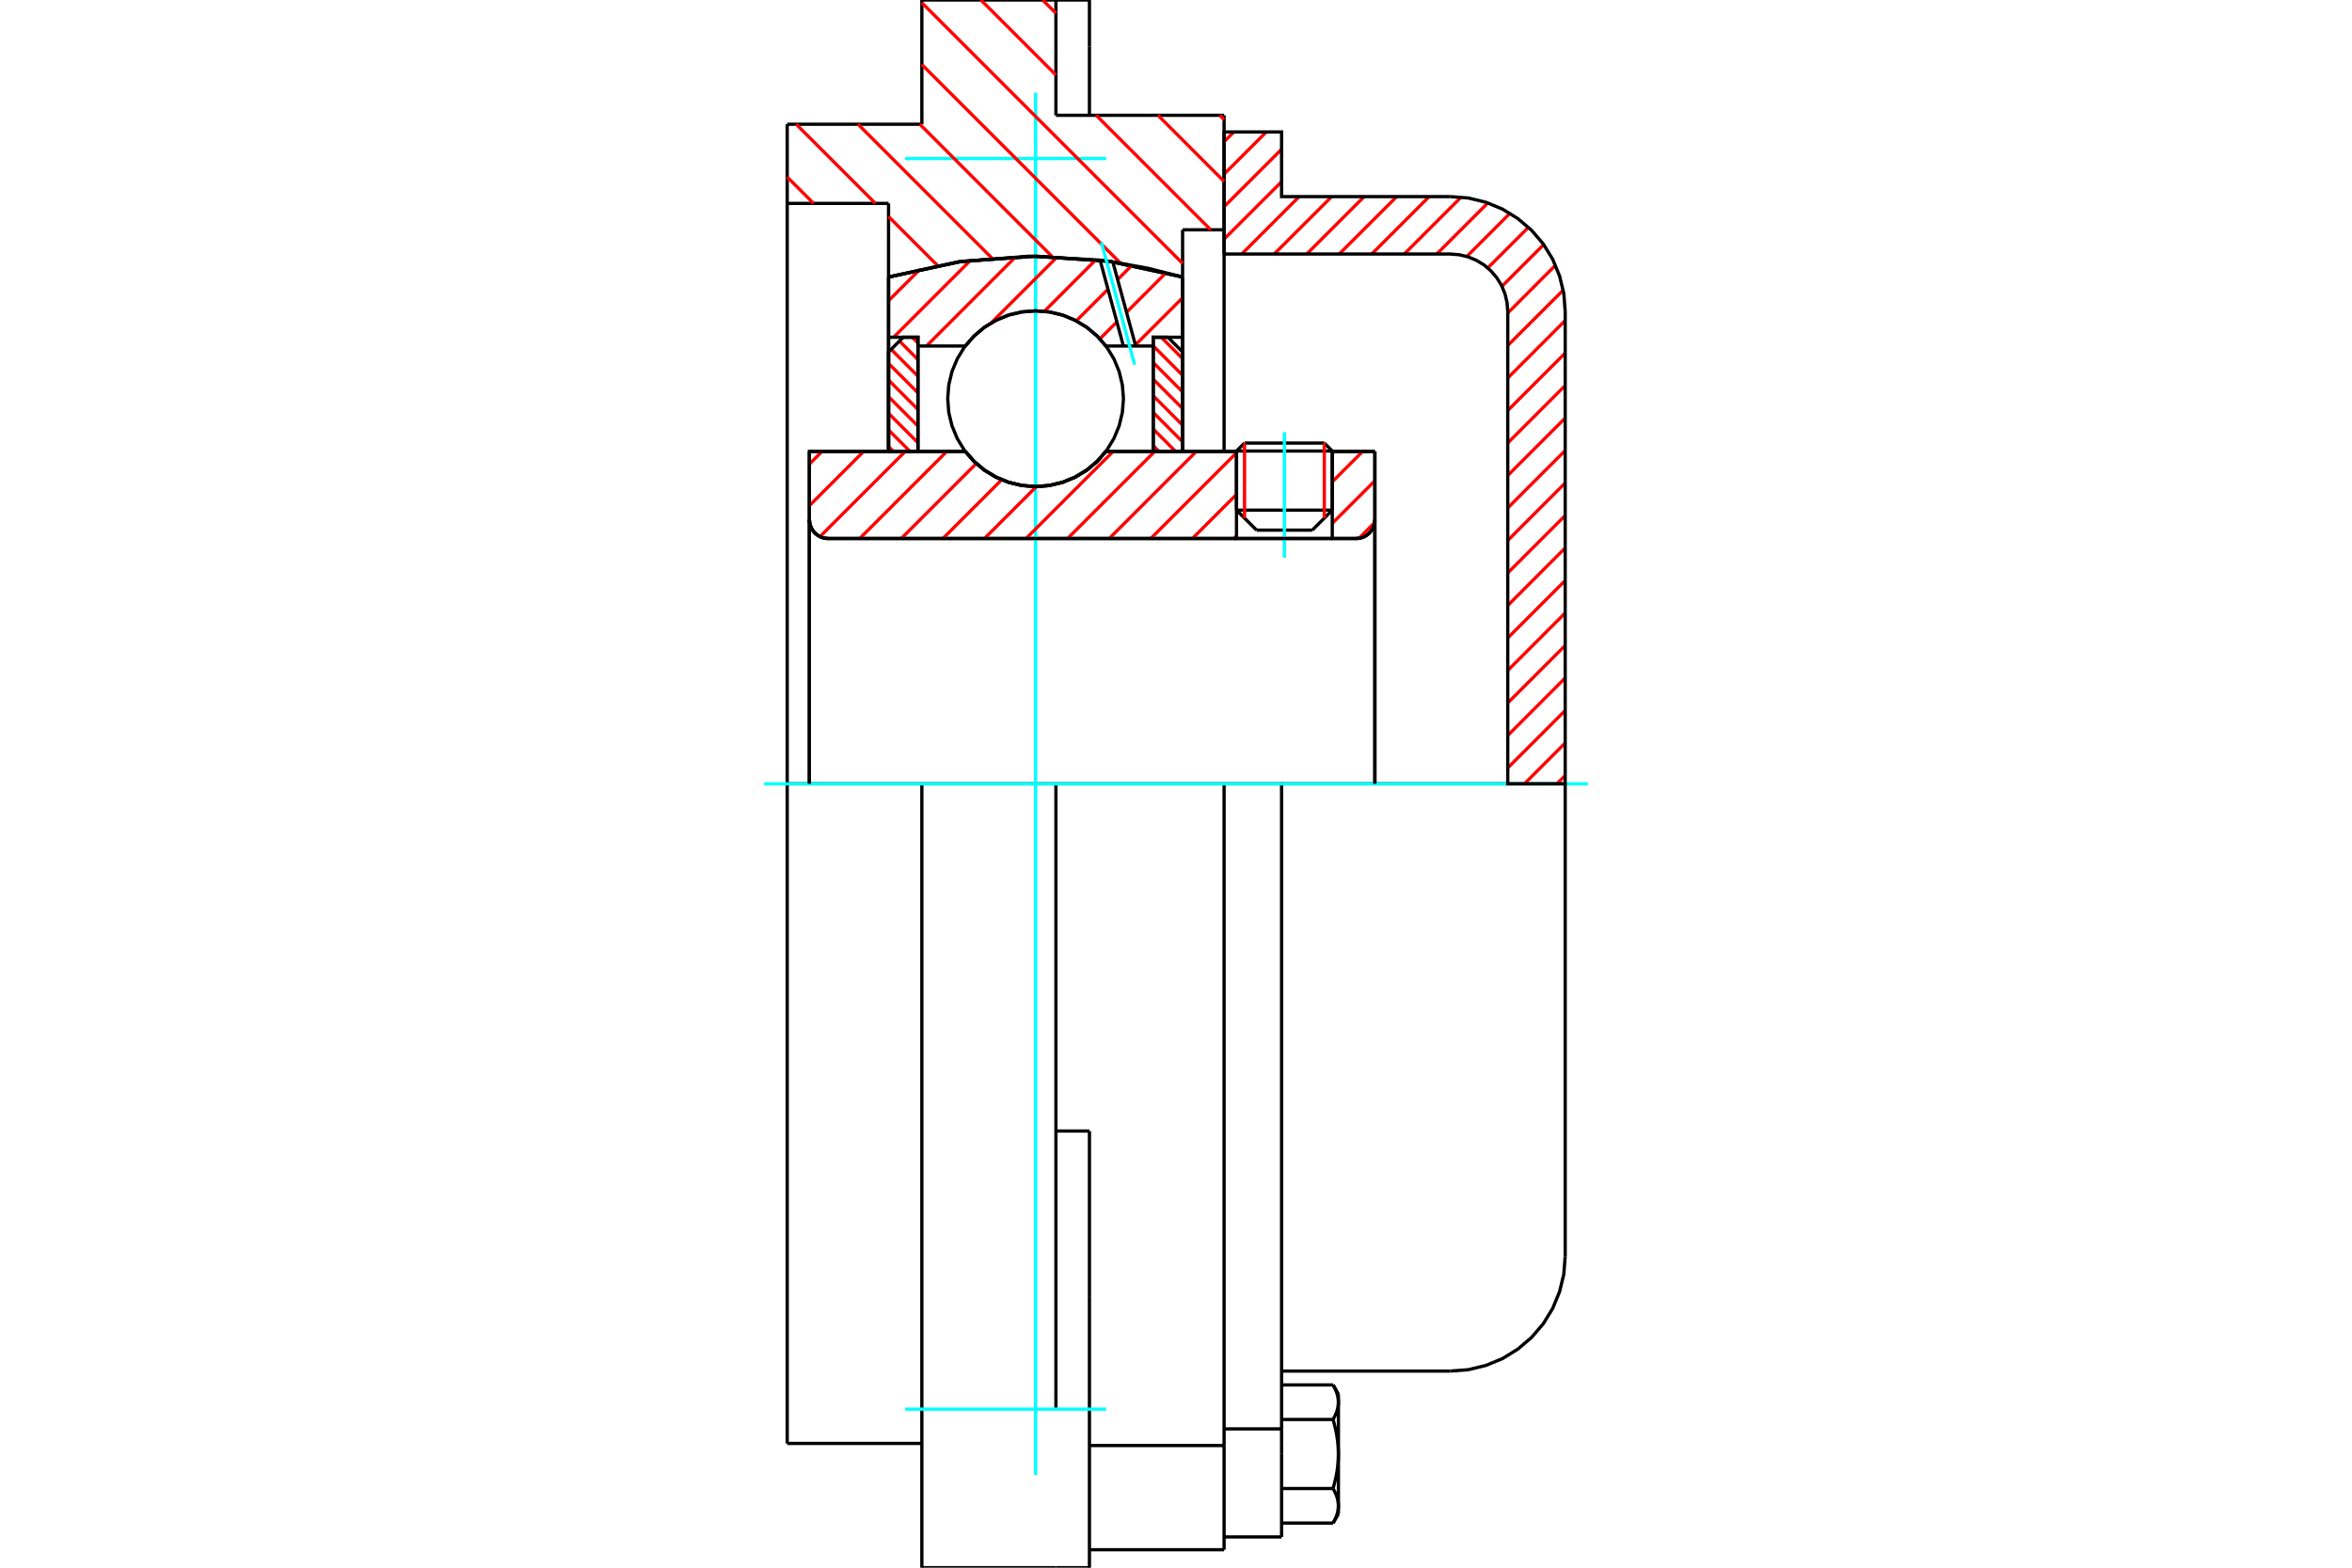 <?xml version="1.0" standalone="no"?>
<!DOCTYPE svg PUBLIC "-//W3C//DTD SVG 1.1//EN"
	"http://www.w3.org/Graphics/SVG/1.1/DTD/svg11.dtd">
<svg xmlns="http://www.w3.org/2000/svg" height="100%" width="100%" viewBox="0 0 36000 24000">
	<rect x="-1800" y="-1200" width="39600" height="26400" style="fill:#FFF"/>
	<g style="fill:none; fill-rule:evenodd" transform="matrix(1 0 0 1 0 0)">
		<g style="fill:none; stroke:#000; stroke-width:50; shape-rendering:geometricPrecision">
			<line x1="20392" y1="6905" x2="18926" y2="6905"/>
			<line x1="19049" y1="6783" x2="20270" y2="6783"/>
			<line x1="18926" y1="7810" x2="20392" y2="7810"/>
			<line x1="20086" y1="8116" x2="19233" y2="8116"/>
			<polyline points="20756,8244 20801,8241 20845,8230 20887,8213 20925,8189 20960,8160 20989,8125 21013,8087 21030,8045 21040,8001 21044,7956"/>
			<line x1="21044" y1="6911" x2="21044" y2="7956"/>
			<line x1="20392" y1="6911" x2="21044" y2="6911"/>
			<line x1="16927" y1="6911" x2="18926" y2="6911"/>
			<polyline points="14775,6911 14912,7067 15071,7200 15249,7307 15441,7385 15644,7433 15851,7449 16058,7433 16260,7385 16452,7307 16630,7200 16790,7067 16927,6911"/>
			<line x1="12388" y1="6911" x2="14775" y2="6911"/>
			<line x1="12388" y1="7956" x2="12388" y2="6911"/>
			<polyline points="12388,7956 12392,8001 12403,8045 12420,8087 12444,8125 12473,8160 12507,8189 12546,8213 12588,8230 12632,8241 12677,8244"/>
			<line x1="20756" y1="8244" x2="12677" y2="8244"/>
			<line x1="21044" y1="7956" x2="21044" y2="12000"/>
			<line x1="12388" y1="7956" x2="12388" y2="12000"/>
			<line x1="19049" y1="6783" x2="18926" y2="6905"/>
			<line x1="20392" y1="6905" x2="20270" y2="6783"/>
			<line x1="20086" y1="8116" x2="20392" y2="7810"/>
			<line x1="18926" y1="7810" x2="19233" y2="8116"/>
			<line x1="18926" y1="6905" x2="18926" y2="7810"/>
			<line x1="20392" y1="7810" x2="20392" y2="6905"/>
			<polyline points="20756,8244 20801,8241 20845,8230 20887,8213 20925,8189 20960,8160 20989,8125 21013,8087 21030,8045 21040,8001 21044,7956"/>
			<polyline points="12388,7956 12392,8001 12403,8045 12420,8087 12444,8125 12473,8160 12507,8189 12546,8213 12588,8230 12632,8241 12677,8244"/>
			<polyline points="18736,23725 18736,22260 18736,22130"/>
			<line x1="16675" y1="22130" x2="18736" y2="22130"/>
			<line x1="16162" y1="1765" x2="18736" y2="1765"/>
			<line x1="18736" y1="12000" x2="18736" y2="22130"/>
			<line x1="18736" y1="12000" x2="16162" y2="12000"/>
			<line x1="16675" y1="17315" x2="16162" y2="17315"/>
			<line x1="14110" y1="12000" x2="12049" y2="12000"/>
			<line x1="16162" y1="12000" x2="14110" y2="12000"/>
			<line x1="13600" y1="3114" x2="12049" y2="3114"/>
			<line x1="13600" y1="4241" x2="13600" y2="3114"/>
			<polyline points="18101,4241 16987,4002 15851,3922 14714,4002 13600,4241"/>
			<line x1="18101" y1="3518" x2="18101" y2="4241"/>
			<line x1="18736" y1="3518" x2="18101" y2="3518"/>
			<line x1="18736" y1="1765" x2="18736" y2="3518"/>
			<line x1="16162" y1="0" x2="16162" y2="1765"/>
			<line x1="14110" y1="0" x2="16162" y2="0"/>
			<line x1="14110" y1="1902" x2="14110" y2="0"/>
			<line x1="12049" y1="1902" x2="14110" y2="1902"/>
			<line x1="12049" y1="3114" x2="12049" y2="1902"/>
			<line x1="13600" y1="6911" x2="13600" y2="4241"/>
			<line x1="18101" y1="4241" x2="18101" y2="6911"/>
			<line x1="12049" y1="22098" x2="12049" y2="12000"/>
			<line x1="18736" y1="3518" x2="18736" y2="6911"/>
			<line x1="12049" y1="12000" x2="12049" y2="3114"/>
			<line x1="16675" y1="19856" x2="16675" y2="17315"/>
			<line x1="16162" y1="21573" x2="16162" y2="12000"/>
			<line x1="16675" y1="24000" x2="16675" y2="19856"/>
			<line x1="16675" y1="711" x2="16675" y2="0"/>
			<line x1="16675" y1="1765" x2="16675" y2="711"/>
			<polyline points="14110,24000 14110,21573 14110,12000"/>
			<line x1="14110" y1="24000" x2="16162" y2="24000"/>
			<line x1="16675" y1="23725" x2="18736" y2="23725"/>
			<line x1="12049" y1="22098" x2="14110" y2="22098"/>
			<line x1="16675" y1="0" x2="16162" y2="0"/>
			<line x1="16162" y1="24000" x2="16675" y2="24000"/>
			<line x1="18736" y1="21875" x2="19616" y2="21875"/>
			<line x1="19616" y1="22117" x2="19616" y2="21875"/>
			<line x1="19616" y1="22260" x2="19616" y2="22117"/>
			<line x1="19616" y1="23529" x2="19616" y2="22260"/>
			<polyline points="19616,21875 19616,12000 18736,12000"/>
			<polyline points="20404,21731 20409,21722 20413,21714 20418,21706 20422,21698 20426,21690 20430,21682 20434,21674 20438,21666 20441,21658 20445,21650 20448,21643 20451,21635 20454,21627 20457,21620 20460,21612 20462,21605 20465,21597 20467,21590 20469,21583 20471,21575 20473,21568 20475,21561 20476,21553 20478,21546 20479,21539 20480,21531 20482,21524 20483,21517 20483,21510 20484,21502 20485,21495 20485,21488 20486,21481 20486,21474 20486,21466"/>
			<polyline points="20486,22260 20486,22245 20486,22230 20485,22216 20485,22202 20484,22187 20483,22173 20483,22158 20482,22144 20480,22129 20479,22115 20478,22100 20476,22086 20475,22071 20473,22056 20471,22042 20469,22027 20467,22012 20465,21997 20462,21982 20460,21967 20457,21952 20454,21937 20451,21922 20448,21907 20445,21891 20441,21876 20438,21860 20434,21845 20430,21829 20426,21813 20422,21797 20418,21780 20413,21764 20409,21747 20404,21731"/>
			<line x1="20486" y1="21466" x2="20486" y2="22260"/>
			<polyline points="20486,23053 20486,23046 20486,23038 20485,23031 20485,23024 20484,23017 20483,23009 20483,23002 20482,22995 20480,22988 20479,22980 20478,22973 20476,22966 20475,22959 20473,22951 20471,22944 20469,22937 20467,22929 20465,22922 20462,22914 20460,22907 20457,22899 20454,22892 20451,22884 20448,22876 20445,22869 20441,22861 20438,22853 20434,22845 20430,22837 20426,22829 20422,22821 20418,22813 20413,22805 20409,22797 20404,22788"/>
			<line x1="20486" y1="22260" x2="20486" y2="23053"/>
			<polyline points="20404,22788 20409,22772 20413,22755 20418,22739 20422,22722 20426,22706 20430,22690 20434,22675 20438,22659 20441,22643 20445,22628 20448,22612 20451,22597 20454,22582 20457,22567 20460,22552 20462,22537 20465,22522 20467,22507 20469,22492 20471,22477 20473,22463 20475,22448 20476,22434 20478,22419 20479,22404 20480,22390 20482,22375 20483,22361 20483,22347 20484,22332 20485,22318 20485,22303 20486,22289 20486,22274 20486,22260"/>
			<line x1="20486" y1="23053" x2="20486" y2="23176"/>
			<polyline points="20404,23317 20409,23309 20413,23301 20418,23292 20422,23284 20426,23276 20430,23268 20434,23260 20438,23252 20441,23245 20445,23237 20448,23229 20451,23222 20454,23214 20457,23206 20460,23199 20462,23191 20465,23184 20467,23177 20469,23169 20471,23162 20473,23154 20475,23147 20476,23140 20478,23133 20479,23125 20480,23118 20482,23111 20483,23104 20483,23096 20484,23089 20485,23082 20485,23075 20486,23067 20486,23060 20486,23053"/>
			<polyline points="20486,21466 20486,21459 20486,21452 20485,21444 20485,21437 20484,21430 20483,21423 20483,21416 20482,21408 20480,21401 20479,21394 20478,21387 20476,21379 20475,21372 20473,21365 20471,21357 20469,21350 20467,21343 20465,21335 20462,21328 20460,21320 20457,21313 20454,21305 20451,21298 20448,21290 20445,21282 20441,21274 20438,21267 20434,21259 20430,21251 20426,21243 20422,21235 20418,21227 20413,21218 20409,21210 20404,21202"/>
			<line x1="20486" y1="21344" x2="20486" y2="21466"/>
			<line x1="19616" y1="23317" x2="20404" y2="23317"/>
			<line x1="19616" y1="22788" x2="20404" y2="22788"/>
			<line x1="19616" y1="21731" x2="20404" y2="21731"/>
			<line x1="19616" y1="21202" x2="20404" y2="21202"/>
			<polyline points="23957,12000 22199,12000 19616,12000"/>
			<line x1="23957" y1="19232" x2="23957" y2="12000"/>
			<line x1="18736" y1="23529" x2="19616" y2="23529"/>
			<line x1="20404" y1="23317" x2="20486" y2="23176"/>
			<line x1="20486" y1="21344" x2="20404" y2="21202"/>
			<polyline points="22199,20990 22474,20969 22742,20904 22997,20799 23232,20654 23442,20475 23622,20265 23766,20030 23871,19775 23936,19507 23957,19232"/>
			<line x1="19616" y1="20990" x2="22199" y2="20990"/>
		</g>
		<g style="fill:none; stroke:#0FF; stroke-width:50; shape-rendering:geometricPrecision">
			<line x1="19659" y1="8538" x2="19659" y2="6617"/>
			<line x1="15851" y1="22581" x2="15851" y2="1419"/>
			<line x1="11697" y1="12000" x2="24303" y2="12000"/>
			<line x1="13854" y1="2427" x2="16931" y2="2427"/>
			<line x1="13854" y1="21573" x2="16931" y2="21573"/>
		</g>
		<g style="fill:none; stroke:#F00; stroke-width:50; shape-rendering:geometricPrecision">
			<line x1="23957" y1="11872" x2="23829" y2="12000"/>
			<line x1="23957" y1="11374" x2="23332" y2="12000"/>
			<line x1="23957" y1="10877" x2="23078" y2="11756"/>
			<line x1="23957" y1="10379" x2="23078" y2="11259"/>
			<line x1="23957" y1="9882" x2="23078" y2="10761"/>
			<line x1="23957" y1="9384" x2="23078" y2="10264"/>
			<line x1="23957" y1="8887" x2="23078" y2="9766"/>
			<line x1="23957" y1="8389" x2="23078" y2="9269"/>
			<line x1="23957" y1="7892" x2="23078" y2="8771"/>
			<line x1="23957" y1="7394" x2="23078" y2="8274"/>
			<line x1="23957" y1="6897" x2="23078" y2="7776"/>
			<line x1="23957" y1="6400" x2="23078" y2="7279"/>
			<line x1="23957" y1="5902" x2="23078" y2="6781"/>
			<line x1="23957" y1="5405" x2="23078" y2="6284"/>
			<line x1="23957" y1="4907" x2="23078" y2="5787"/>
			<line x1="23927" y1="4441" x2="23078" y2="5289"/>
			<line x1="23808" y1="4061" x2="23078" y2="4792"/>
			<line x1="23628" y1="3744" x2="22989" y2="4383"/>
			<line x1="23395" y1="3480" x2="22772" y2="4102"/>
			<line x1="23111" y1="3266" x2="22451" y2="3926"/>
			<line x1="22773" y1="3107" x2="21991" y2="3889"/>
			<line x1="22364" y1="3018" x2="21493" y2="3889"/>
			<line x1="21875" y1="3010" x2="20996" y2="3889"/>
			<line x1="21378" y1="3010" x2="20498" y2="3889"/>
			<line x1="20880" y1="3010" x2="20001" y2="3889"/>
			<line x1="20383" y1="3010" x2="19503" y2="3889"/>
			<line x1="19885" y1="3010" x2="19006" y2="3889"/>
			<line x1="19616" y1="2782" x2="18736" y2="3661"/>
			<line x1="19616" y1="2285" x2="18736" y2="3164"/>
			<line x1="19383" y1="2020" x2="18736" y2="2666"/>
			<line x1="18886" y1="2020" x2="18736" y2="2169"/>
		</g>
		<g style="fill:none; stroke:#000; stroke-width:50; shape-rendering:geometricPrecision">
			<polyline points="18736,3889 18736,2020 19616,2020 19616,3010 22199,3010"/>
			<polyline points="23957,4768 23936,4493 23871,4225 23766,3970 23622,3735 23442,3525 23232,3346 22997,3201 22742,3096 22474,3031 22199,3010"/>
			<polyline points="23957,4768 23957,12000 23078,12000 23078,4768 23067,4631 23035,4497 22982,4369 22910,4252 22820,4147 22716,4057 22598,3985 22470,3932 22336,3900 22199,3889 18736,3889"/>
		</g>
		<g style="fill:none; stroke:#F00; stroke-width:50; shape-rendering:geometricPrecision">
			<line x1="18670" y1="1765" x2="18736" y2="1831"/>
			<line x1="15959" y1="0" x2="16162" y2="202"/>
			<line x1="17724" y1="1765" x2="18736" y2="2777"/>
			<line x1="15014" y1="0" x2="16162" y2="1148"/>
			<line x1="16778" y1="1765" x2="18531" y2="3518"/>
			<line x1="14110" y1="42" x2="18101" y2="4033"/>
			<line x1="14110" y1="988" x2="17150" y2="4028"/>
			<line x1="14079" y1="1902" x2="16102" y2="3926"/>
			<line x1="13133" y1="1902" x2="15183" y2="3952"/>
			<line x1="12187" y1="1902" x2="13399" y2="3114"/>
			<line x1="13600" y1="3315" x2="14351" y2="4066"/>
			<line x1="12049" y1="2710" x2="12453" y2="3114"/>
		</g>
		<g style="fill:none; stroke:#000; stroke-width:50; shape-rendering:geometricPrecision">
			<polyline points="18101,4241 16987,4002 15851,3922 14714,4002 13600,4241"/>
		</g>
		<g style="fill:none; stroke:#F00; stroke-width:50; shape-rendering:geometricPrecision">
			<line x1="20270" y1="6783" x2="20270" y2="7932"/>
			<line x1="19049" y1="7932" x2="19049" y2="6783"/>
			<line x1="13600" y1="6837" x2="13674" y2="6911"/>
			<line x1="13600" y1="6582" x2="13929" y2="6911"/>
			<line x1="13600" y1="6328" x2="14050" y2="6778"/>
			<line x1="13600" y1="6073" x2="14050" y2="6523"/>
			<line x1="13600" y1="5818" x2="14050" y2="6269"/>
			<line x1="13600" y1="5564" x2="14050" y2="6014"/>
			<line x1="13639" y1="5348" x2="14050" y2="5759"/>
			<line x1="13767" y1="5221" x2="14050" y2="5505"/>
			<line x1="13963" y1="5163" x2="14050" y2="5250"/>
		</g>
		<g style="fill:none; stroke:#000; stroke-width:50; shape-rendering:geometricPrecision">
			<polyline points="14050,6911 14050,5163 13825,5163 13600,5388 13600,6911 14050,6911"/>
		</g>
		<g style="fill:none; stroke:#F00; stroke-width:50; shape-rendering:geometricPrecision">
			<line x1="17773" y1="5163" x2="18101" y2="5491"/>
			<line x1="17651" y1="5295" x2="18101" y2="5746"/>
			<line x1="17651" y1="5550" x2="18101" y2="6000"/>
			<line x1="17651" y1="5805" x2="18101" y2="6255"/>
			<line x1="17651" y1="6059" x2="18101" y2="6509"/>
			<line x1="17651" y1="6314" x2="18101" y2="6764"/>
			<line x1="17651" y1="6568" x2="17993" y2="6911"/>
			<line x1="17651" y1="6823" x2="17739" y2="6911"/>
		</g>
		<g style="fill:none; stroke:#000; stroke-width:50; shape-rendering:geometricPrecision">
			<polyline points="17651,6911 17651,5163 17876,5163 18101,5388 18101,6911 17651,6911"/>
			<polyline points="17196,6104 17179,5893 17130,5688 17049,5493 16939,5313 16802,5153 16641,5015 16461,4905 16266,4824 16061,4775 15851,4759 15640,4775 15435,4824 15240,4905 15060,5015 14900,5153 14762,5313 14652,5493 14571,5688 14522,5893 14506,6104 14522,6314 14571,6519 14652,6714 14762,6894 14900,7055 15060,7192 15240,7302 15435,7383 15640,7432 15851,7449 16061,7432 16266,7383 16461,7302 16641,7192 16802,7055 16939,6894 17049,6714 17130,6519 17179,6314 17196,6104"/>
		</g>
		<g style="fill:none; stroke:#F00; stroke-width:50; shape-rendering:geometricPrecision">
			<line x1="18101" y1="4559" x2="17378" y2="5281"/>
			<line x1="17847" y1="4176" x2="17243" y2="4781"/>
			<line x1="17095" y1="4928" x2="16835" y2="5188"/>
			<line x1="17325" y1="4061" x2="17107" y2="4280"/>
			<line x1="16959" y1="4428" x2="16474" y2="4912"/>
			<line x1="16774" y1="3976" x2="15985" y2="4766"/>
			<line x1="16182" y1="3932" x2="15169" y2="4945"/>
			<line x1="15546" y1="3931" x2="14181" y2="5297"/>
			<line x1="14856" y1="3984" x2="13678" y2="5163"/>
			<line x1="14083" y1="4122" x2="13600" y2="4604"/>
		</g>
		<g style="fill:none; stroke:#000; stroke-width:50; shape-rendering:geometricPrecision">
			<polyline points="13600,6911 13600,5163 13600,4241"/>
			<polyline points="16838,3982 15751,3922 14665,4009 13600,4241"/>
			<polyline points="17033,4009 16936,3995 16838,3982"/>
			<polyline points="18101,4241 17571,4107 17033,4009"/>
			<polyline points="18101,4241 18101,5163 17651,5163 17651,5297 17651,6911"/>
			<polyline points="17651,5297 17383,5297 17195,5297 16927,5297 16790,5141 16630,5008 16452,4901 16260,4822 16058,4775 15851,4759 15644,4775 15441,4822 15249,4901 15071,5008 14912,5141 14775,5297 14050,5297 14050,6911"/>
			<polyline points="14050,5297 14050,5163 13600,5163"/>
			<line x1="18101" y1="5163" x2="18101" y2="6911"/>
		</g>
		<g style="fill:none; stroke:#0FF; stroke-width:50; shape-rendering:geometricPrecision">
			<line x1="17367" y1="5583" x2="16858" y2="3708"/>
		</g>
		<g style="fill:none; stroke:#000; stroke-width:50; shape-rendering:geometricPrecision">
			<line x1="17195" y1="5297" x2="16838" y2="3982"/>
			<line x1="17383" y1="5297" x2="17033" y2="4009"/>
		</g>
		<g style="fill:none; stroke:#F00; stroke-width:50; shape-rendering:geometricPrecision">
			<line x1="21040" y1="8001" x2="20800" y2="8241"/>
			<line x1="21044" y1="7360" x2="20392" y2="8012"/>
			<line x1="20857" y1="6911" x2="20392" y2="7376"/>
			<line x1="18926" y1="8205" x2="18887" y2="8244"/>
			<line x1="18926" y1="7569" x2="18251" y2="8244"/>
			<line x1="18926" y1="6932" x2="17614" y2="8244"/>
			<line x1="18311" y1="6911" x2="16978" y2="8244"/>
			<line x1="17675" y1="6911" x2="16341" y2="8244"/>
			<line x1="17038" y1="6911" x2="15705" y2="8244"/>
			<line x1="15864" y1="7448" x2="15068" y2="8244"/>
			<line x1="15332" y1="7344" x2="14432" y2="8244"/>
			<line x1="14943" y1="7096" x2="13795" y2="8244"/>
			<line x1="14492" y1="6911" x2="13159" y2="8244"/>
			<line x1="13856" y1="6911" x2="12551" y2="8215"/>
			<line x1="13219" y1="6911" x2="12388" y2="7742"/>
			<line x1="12583" y1="6911" x2="12388" y2="7105"/>
		</g>
		<g style="fill:none; stroke:#000; stroke-width:50; shape-rendering:geometricPrecision">
			<line x1="21044" y1="12000" x2="21044" y2="6911"/>
			<polyline points="20756,8244 20801,8241 20845,8230 20887,8213 20925,8189 20960,8160 20989,8125 21013,8087 21030,8045 21040,8001 21044,7956"/>
			<polyline points="20756,8244 20392,8244 20392,6911"/>
			<polyline points="20392,8244 18926,8244 18926,6911"/>
			<line x1="18926" y1="8244" x2="12677" y2="8244"/>
			<polyline points="12388,7956 12392,8001 12403,8045 12420,8087 12444,8125 12473,8160 12507,8189 12546,8213 12588,8230 12632,8241 12677,8244"/>
			<polyline points="12388,7956 12388,6911 12839,6911 14775,6911 14912,7067 15071,7200 15249,7307 15441,7385 15644,7433 15851,7449 16058,7433 16260,7385 16452,7307 16630,7200 16790,7067 16927,6911 18926,6911"/>
			<line x1="20392" y1="6911" x2="21044" y2="6911"/>
			<line x1="12388" y1="12000" x2="12388" y2="7956"/>
		</g>
	</g>
</svg>
